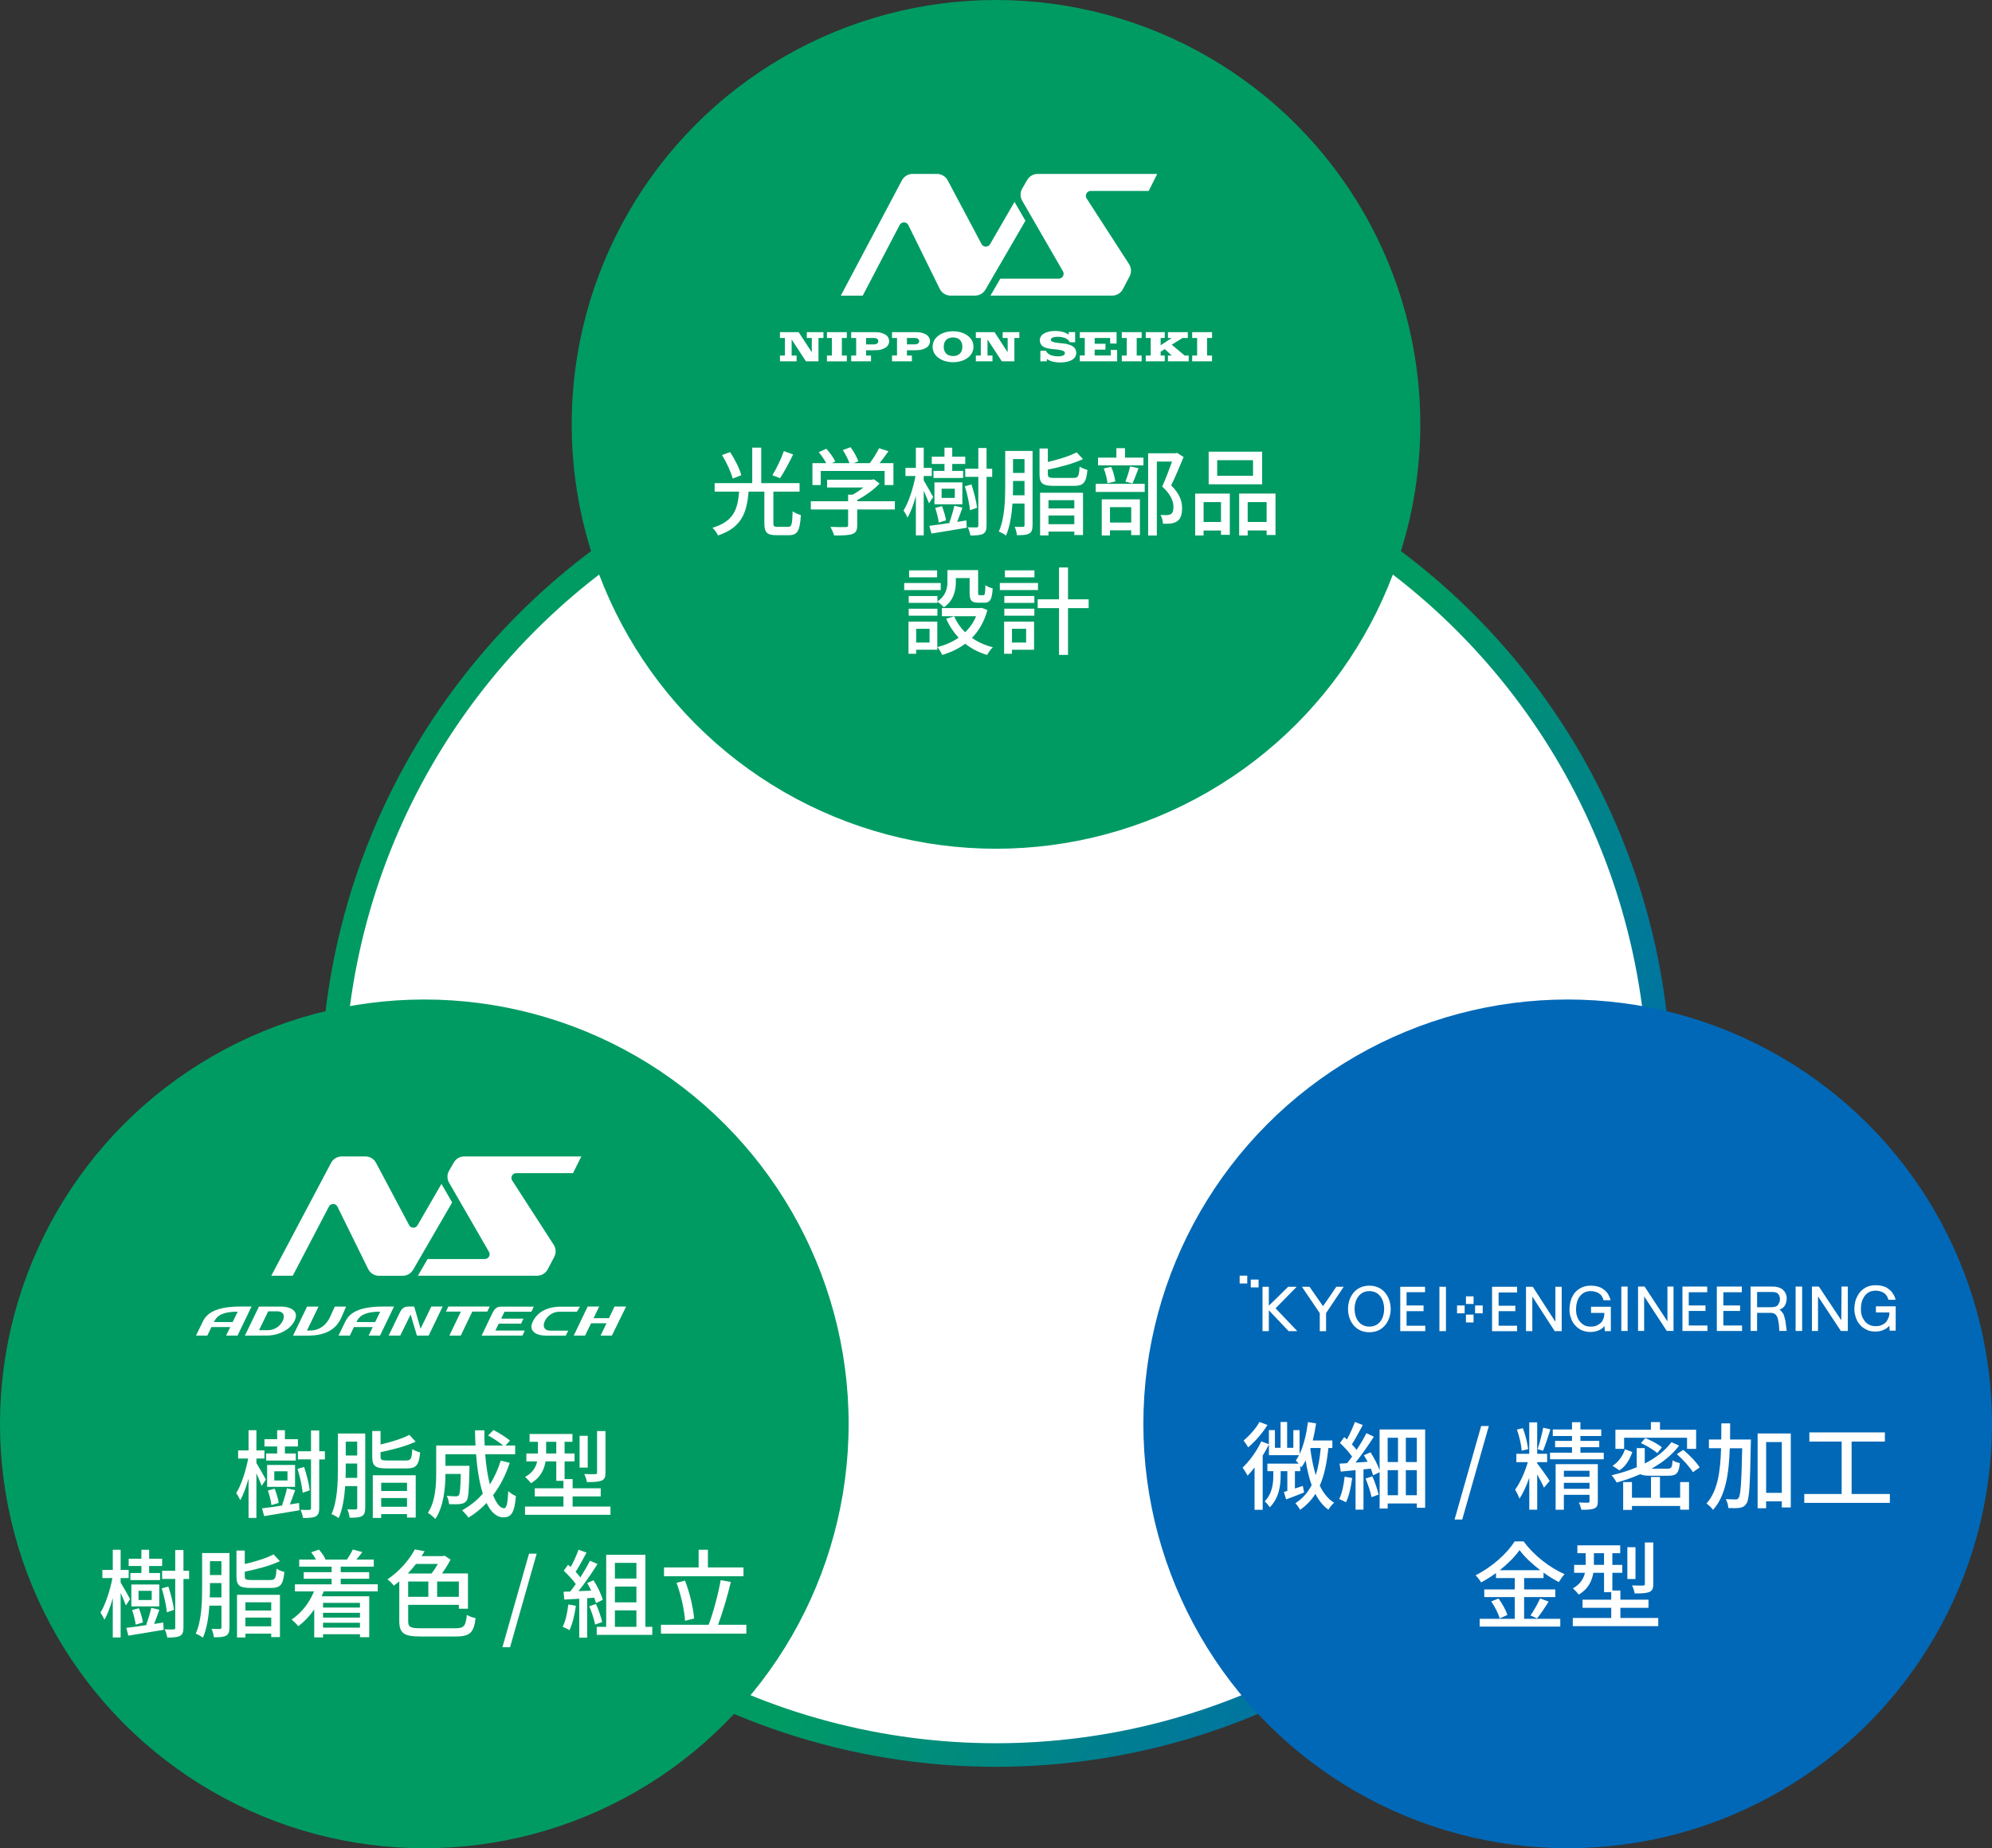 <?xml version="1.0" encoding="UTF-8"?><svg id="a" xmlns="http://www.w3.org/2000/svg" xmlns:xlink="http://www.w3.org/1999/xlink" viewBox="0 0 1000 927.72"><rect x="0" y="0" width="1000" height="927.72" fill="#333333" stroke="none"/><defs><style>.c{fill:#0068b6;}.d,.e,.f{fill:#fff;}.g{fill:#009b63;}.e{stroke:url(#b);stroke-miterlimit:10;stroke-width:11.83px;}.f{fill-rule:evenodd;}</style><linearGradient id="b" x1="206.4" y1="378.37" x2="793.6" y2="717.4" gradientUnits="userSpaceOnUse"><stop offset=".59" stop-color="#009b63"/><stop offset=".94" stop-color="#006fa9"/><stop offset="1" stop-color="#0068b6"/></linearGradient></defs><circle class="e" cx="500" cy="547.88" r="333.05"/><circle class="g" cx="213.01" cy="714.71" r="213.01"/><g><g><path class="d" d="M226.99,603.54l-19.61,33.83c-.54,.9-1.29,1.66-2.2,2.19-.9,.52-1.95,.8-2.99,.8h-11.99c-1.11,0-2.22-.32-3.16-.91-.93-.59-1.71-1.44-2.21-2.44l-15.43-31.34c-.25-.52-.71-.96-1.26-1.17-.54-.22-1.16-.22-1.72-.02-.55,.2-1.02,.62-1.29,1.13l-18.16,34.74h-10.78l30.03-56.69c.51-.95,1.28-1.77,2.2-2.32,.93-.56,2.02-.86,3.1-.86h11.96c1.07,0,2.17,.3,3.08,.86,.93,.56,1.69,1.37,2.2,2.32l16.63,31.32c.28,.5,.72,.9,1.24,1.11,.52,.21,1.14,.22,1.67,.03,.53-.19,1-.57,1.28-1.06l12.03-20.8,5.36,9.29Z"/><path class="d" d="M287.65,588.86h-28.52c-.57,0-1.14,.21-1.57,.59-.43,.37-.72,.91-.8,1.47-.07,.57,.05,1.16,.37,1.64l20.85,32.28c.57,.89,.89,1.92,.95,2.97,.05,1.06-.19,2.12-.68,3.06l-3.29,6.26c-.5,.96-1.28,1.78-2.2,2.34-.93,.57-2.01,.87-3.09,.87h-59.88l4.86-8.38h28.75c.54,0,1.11-.2,1.54-.56,.43-.36,.73-.87,.83-1.42,.09-.55,0-1.13-.3-1.61l-20.03-34.73c-.53-.9-.81-1.95-.81-3,0-1.04,.28-2.09,.81-2.99l2.41-4.19c.52-.9,1.3-1.66,2.2-2.19,.9-.52,1.93-.8,2.99-.8h58.8l-4.19,8.39Z"/></g><g><path class="d" d="M126.26,655.82l-7.02,14.57-5.73,.02,2.07-4.3h-9.43l-2.07,4.28-5.7,.02,3.47-7.13c2.2-4.56,7.37-7.46,18.86-7.46h5.54Zm-6.94,2.58c-9,0-10.83,2.94-11.92,5.19h9.4l2.52-5.19Z"/><path class="d" d="M197.8,655.82l-7.03,14.57-5.72,.02,2.07-4.3h-9.44l-2.06,4.28-5.7,.02,3.47-7.13c2.2-4.56,7.37-7.46,18.88-7.46h5.54Zm-6.94,2.58c-9,0-10.83,2.94-11.93,5.19h9.41l2.52-5.19Z"/><path class="d" d="M122.94,670.41l7.05-14.57h11.11c3.95,0,7.88,1.56,7.43,5.06-.07,.63-.3,1.3-.64,2.02-2.16,4.44-7.85,7.46-13.98,7.46l-10.96,.03Zm7.09-2.72h4.37c3.36,0,6.17-1.92,7.5-4.64,.31-.6,.48-1.16,.55-1.69,.24-1.85-.89-3.14-3.22-3.14h-4.59l-4.61,9.47Z"/><path class="d" d="M245.84,655.82l-1.22,2.53h-7.52l-5.8,12.04h-5.71l5.77-12.04h-7.5l1.22-2.53h20.76Z"/><path class="d" d="M266.75,658.41l1.22-2.55c-.83,0-15.57,0-16.18,0-2.45-.03-3.5,1.01-4.65,3.36l-5.38,11.2,20.52-.02,1.15-2.53h-14.75l1.69-3.48h11.2l1.22-2.5h-11.21l1.69-3.47h13.48Z"/><path class="d" d="M291.18,655.87l-1.59,2.56h-8.93c-2.71,0-5.7,1.68-7.12,4.65-.31,.59-.46,1.16-.53,1.69-.26,1.93,.95,3.11,3.23,3.14h9.04l-1.29,2.52h-9.75c-4.68,0-7.83-1.89-7.43-5.06,.09-.62,.3-1.29,.65-2.01,2.28-4.73,7.21-7.47,13.96-7.47h9.76Z"/><path class="d" d="M168.06,655.85l-2.26,4.98c-2.39,5.25-6.47,7.05-10.28,7.05h-1.44l5.81-12.03h-5.74l-7.04,14.57h7.32c9.09,0,14.39-3.18,17.02-9.28l2.29-5.29h-5.68Z"/><polygon class="d" points="305.71 661.65 297.98 661.65 300.81 655.82 295.02 655.82 288.02 670.41 293.7 670.41 296.73 664.21 304.47 664.21 301.49 670.41 307.17 670.41 314.3 655.82 308.49 655.82 305.71 661.65"/><path class="d" d="M200.92,670.41l5.21-10.59,3.17,10.59h5.88l7.03-14.59h-5.68l-5.4,11.11-3.2-11.11c-.85,0-2.13,0-2.73,0-2.46-.03-3.53,1.01-4.67,3.36l-5.42,11.23h5.81Z"/></g></g><circle class="c" cx="786.99" cy="714.71" r="213.01"/><g><path class="f" d="M735.92,659.87h3.82v3.93h-3.82v-3.93Zm0-9.18h3.82v3.82h-3.82v-3.82Zm4.59,4.59h3.82v3.93h-3.82v-3.93Zm-9.07,0h3.82v3.93h-3.82v-3.93Zm-103.55-13h3.93v3.93h-3.93v-3.93Zm-5.57-1.97h3.82v3.93h-3.82v-3.93Z"/><path class="d" d="M650.94,645.89h-4.26s-9.18,9.07-9.72,9.5v-9.5h-3.17v22.28h3.17v-10.49c.55,.55,9.94,10.49,9.94,10.49h4.37s-10.71-11.25-10.92-11.47c.22-.22,10.6-10.81,10.6-10.81Zm13.22,9.72c-.22-.33-6.77-9.72-6.77-9.72h-3.82l8.96,13.22v9.07h3.17v-9.07c.11-.11,8.85-13.22,8.85-13.22h-3.71s-6.34,9.39-6.66,9.72Zm23.27-10.27c-7.32,0-10.71,6.01-10.71,11.69s3.39,11.69,10.71,11.69,10.71-6.12,10.71-11.69-3.39-11.69-10.71-11.69Zm0,20.54c-5.13,0-7.43-4.48-7.43-8.85s2.29-8.96,7.43-8.96,7.43,4.48,7.43,8.96-2.29,8.85-7.43,8.85Zm18.68-7.76h8.52v-2.84h-8.52v-6.66h9.28v-2.73h-12.45v22.28h12.56v-2.73h-9.39v-7.32Zm16.49,10.05h3.28v-22.28h-3.28v22.28Z"/><path class="d" d="M941.72,655.72v3.06h6.77v.22c0,.87-.11,1.64-.44,2.4-.33,.87-.76,1.64-1.31,2.29-.55,.55-1.31,1.09-2.18,1.42-.87,.44-1.86,.55-2.95,.55-1.2,0-2.29-.22-3.17-.66-.98-.44-1.75-1.09-2.4-1.97-.55-.76-1.09-1.64-1.42-2.73-.33-.98-.44-2.08-.44-3.28,0-1.09,.11-2.29,.44-3.39,.22-1.09,.76-2.08,1.31-2.95,.55-.76,1.31-1.53,2.29-2.08,.87-.44,2.08-.76,3.39-.76,.76,0,1.53,.11,2.29,.33,.66,.22,1.31,.44,1.86,.87,.55,.33,.98,.76,1.42,1.42,.33,.55,.55,.98,.66,1.53l.22,.44h3.5v-.22c-.33-1.31-.76-2.08-1.42-3.06-.44-.76-1.2-1.53-2.29-2.29-.76-.66-1.75-1.09-2.84-1.31-1.09-.33-2.18-.44-3.39-.44-1.75,0-3.39,.33-4.7,.98-1.31,.66-2.4,1.53-3.28,2.62-.87,1.09-1.53,2.4-2.08,3.82-.44,1.53-.66,3.06-.66,4.7,0,1.42,.33,2.84,.76,4.15,.44,1.42,1.2,2.62,2.08,3.6,.87,1.09,2.08,1.86,3.39,2.51,1.31,.66,2.73,.87,4.48,.87,1.31,0,2.62-.22,3.82-.76,1.2-.44,2.18-1.2,3.06-2.18,0,.55,.11,2.51,.11,2.51h3.06v-12.23h-9.94Z"/><path class="d" d="M752.31,658.13h8.41v-2.73h-8.41v-6.66h9.28v-2.84h-12.56v22.28h12.56v-2.73h-9.28v-7.32Zm28.51,5.35c-.44-.66-11.36-17.59-11.36-17.59h-3.39v22.28h3.17v-17.37c.44,.76,11.25,17.37,11.25,17.37h3.5v-22.28h-3.17v17.59Zm17.91-4.48h6.66v.22c0,.87-.11,1.64-.33,2.4-.33,.87-.76,1.64-1.31,2.29-.66,.55-1.42,1.09-2.18,1.42-.87,.44-1.86,.55-3.06,.55s-2.29-.22-3.17-.66c-.87-.55-1.64-1.09-2.29-1.97-.66-.76-1.09-1.64-1.42-2.73-.33-.98-.44-2.08-.44-3.28,0-1.09,.11-2.29,.44-3.39,.22-1.09,.66-2.08,1.31-2.95,.55-.76,1.31-1.53,2.29-2.08,.87-.44,1.97-.76,3.28-.76,.87,0,1.64,.11,2.29,.33,.76,.22,1.42,.44,1.97,.87,.44,.33,.98,.76,1.42,1.42,.33,.55,.44,.98,.66,1.53l.11,.44h3.6l-.11-.22c-.33-1.31-.76-2.08-1.31-3.06-.55-.76-1.31-1.64-2.29-2.29-.87-.66-1.86-1.09-2.84-1.31-1.09-.33-2.29-.44-3.5-.44-1.75,0-3.28,.33-4.59,.98-1.31,.66-2.51,1.53-3.39,2.62-.87,1.09-1.53,2.4-1.97,3.82-.44,1.53-.66,3.06-.66,4.7,0,1.42,.22,2.84,.76,4.15,.44,1.42,1.09,2.62,2.08,3.6,.87,1.09,1.97,1.86,3.28,2.51,1.31,.55,2.84,.87,4.48,.87,1.31,0,2.62-.22,3.93-.76,1.2-.44,2.18-1.2,3.06-2.18,0,.55,.11,2.51,.11,2.51h3.06v-12.23h-9.94v3.06Zm15.18,9.07h3.17v-22.28h-3.17v22.28Zm23.16-4.81c-.44-.66-11.47-17.48-11.47-17.48h-3.28v22.28h3.06v-17.37c.44,.66,11.36,17.37,11.36,17.37h3.39v-22.28h-3.06v17.48Zm10.7-5.24h8.41v-2.73h-8.41v-6.66h9.28v-2.84h-12.45v22.28h12.56v-2.73h-9.39v-7.32Zm17.37,0h8.41v-2.73h-8.41v-6.66h9.28v-2.84h-12.56v22.28h12.67v-2.73h-9.39v-7.32Zm30.48,2.4c-.11-.55-.55-1.2-.76-1.53l-.98-1.09s-.33-.33-.55-.44c1.2-.44,2.08-1.09,2.73-2.08,.55-1.09,.87-2.29,.87-3.6,0-1.75-.66-3.17-1.97-4.37-1.2-.98-2.95-1.53-5.02-1.53h-11.14v22.28h3.28v-9.07h6.99c.66,0,1.09,.11,1.53,.33,.44,.22,.76,.44,.98,.76l.11,.11,.66,1.2,.33,1.42s.33,1.64,.33,1.97c0,.22,0,.44,.11,.98l.11,2.29h3.71l-.66-5.13-.66-2.51Zm-2.51-6.44c-.22,.55-.66,1.2-.98,1.53-.44,.22-.98,.44-1.64,.55l-1.86,.11h-6.55v-7.65h7.76c1.31,0,2.29,.33,2.84,.98,.55,.66,.87,1.53,.87,2.62,0,.76-.11,1.42-.44,1.86Zm8.3,14.09h3.28v-22.28h-3.28v22.28Zm23.05-22.28s-.11,16.17-.11,16.93c-.44-.66-11.25-16.93-11.25-16.93h-3.5v22.28h3.06v-17.37c.44,.66,11.47,17.37,11.47,17.37h3.5v-22.28h-3.17Z"/></g><circle class="g" cx="500" cy="213.01" r="213.01"/><g><path class="d" d="M598.48,181.37v-2.93h2.49v-8.79h-2.49v-2.93h9.97v2.93h-2.49v8.79h2.49v2.93h-9.97Zm-72.98-1.17c.87,.59,1.84,1.03,2.86,1.28,2.41,.6,4.96,.63,7.38,.09,.94-.21,1.84-.57,2.67-1.08,.81-.49,1.44-1.3,1.72-2.22,.28-.91,.22-1.93-.18-2.8-.4-.87-1.12-1.59-1.99-1.98-1.26-.56-2.62-.93-3.99-1.07l-3.36-.36c-.83-.09-1.64-.29-2.41-.61-.24-.1-.44-.29-.55-.53-.11-.24-.12-.52-.03-.76,.09-.24,.27-.45,.51-.57,.39-.2,.8-.33,1.23-.41,1.8-.3,3.68-.12,5.38,.53,1.01,.38,1.86,1.15,2.35,2.11h2.64v-5.13h-3.22v1.32c-.86-.63-1.84-1.1-2.87-1.38-2.39-.65-4.94-.69-7.35-.1-.86,.21-1.69,.55-2.45,1.01-.81,.49-1.43,1.29-1.7,2.21-.26,.91-.17,1.92,.25,2.77,.43,.84,1.18,1.52,2.07,1.86,1.05,.39,2.15,.65,3.26,.77l3.65,.38c.86,.09,1.71,.31,2.51,.65,.27,.11,.49,.33,.61,.6,.12,.27,.13,.58,.04,.86-.1,.28-.3,.52-.56,.65-.45,.24-.95,.41-1.46,.48-1.71,.24-3.49,.04-5.1-.57-1-.39-1.86-1.15-2.35-2.11h-2.79v5.28h3.22v-1.17Zm-13.78-10.55v-2.93h-8.36v2.93h2.49v7.18l-6.59-10.11h-9.38v2.93h2.49v8.79h-2.49v2.93h8.35v-2.93h-2.49v-8.06l7.18,10.99h6.31v-11.73h2.49Zm-86.61,11.73v-2.93h-2.49v-8.79h2.49v-2.93h-9.97v2.93h2.49v8.79h-2.49v2.93h9.97Zm-31.07-11.73v8.79h-2.49v2.93h8.35v-2.93h-2.49v-8.06l7.18,10.99h6.3v-11.73h2.49v-2.93h-8.35v2.93h2.49v7.18l-6.59-10.11h-9.38v2.93h2.49Zm171.61,0v8.79h-2.49v2.93h9.96v-2.93h-2.49v-8.79h2.49v-2.93h-9.96v2.93h2.49Zm-23.59,8.79v2.93h18.76v-5.72h-3.22v2.78h-8.06v-2.93h5.42v-2.93h-5.42v-2.93h7.77v2.78h3.22v-5.71h-18.46v2.93h2.49v8.79h-2.49Zm35.61,0h-2.49v2.93h9.53v-2.93h-2.05v-1.91l2.05-1.32,3.52,3.23h-1.91v2.93h10.41v-2.93h-2.05l-6.45-5.42,5.42-3.37h2.64v-2.93h-9.97v2.93h1.91l-5.57,3.66v-3.66h2.05v-2.93h-9.53v2.93h2.49v8.79Zm-147.87-8.79v8.79h-2.49v2.93h9.96v-2.93h-2.49v-2.64h3.96c.61,0,1.22-.02,1.82-.06,1.38-.09,2.74-.5,3.93-1.21,.76-.45,1.35-1.16,1.65-1.99,.3-.83,.3-1.76,0-2.58-.3-.83-.89-1.55-1.65-1.99-1.19-.7-2.55-1.12-3.93-1.2-.61-.04-1.21-.06-1.82-.06h-11.43v2.93h2.49Zm8.88,3.23h-3.9v-3.23h3.9c.45,0,.9,.09,1.32,.24,.27,.1,.52,.29,.68,.54,.17,.24,.26,.54,.26,.83s-.09,.59-.26,.83c-.17,.24-.41,.43-.68,.54-.42,.16-.87,.24-1.32,.24m9.14,5.57v2.93h9.96v-2.93h-2.49v-2.64h3.96c.61,0,1.22-.02,1.82-.06,1.38-.09,2.74-.5,3.93-1.21,.75-.45,1.35-1.16,1.65-1.99,.3-.83,.3-1.76,0-2.58-.3-.83-.89-1.55-1.65-1.99-1.19-.7-2.55-1.12-3.93-1.2-.61-.04-1.21-.06-1.82-.06h-11.43v2.93h2.49v8.79h-2.49Zm7.47-5.57v-3.23h3.9c.45,0,.9,.09,1.32,.24,.27,.1,.52,.29,.68,.54,.17,.24,.26,.54,.26,.83s-.09,.59-.26,.83c-.16,.24-.41,.43-.68,.54-.42,.16-.87,.24-1.32,.24h-3.9Zm19.08,8.36c2.64,.77,5.5,.77,8.14,0,1.41-.41,2.73-1.12,3.85-2.08,.98-.84,1.7-1.97,2.07-3.2,.37-1.24,.37-2.58,0-3.81-.36-1.24-1.09-2.36-2.07-3.2-1.11-.96-2.43-1.67-3.85-2.09-2.64-.76-5.5-.76-8.14,0-1.41,.41-2.73,1.12-3.85,2.09-.97,.84-1.7,1.96-2.07,3.2-.36,1.23-.36,2.57,0,3.81,.36,1.23,1.09,2.36,2.07,3.2,1.11,.96,2.44,1.67,3.85,2.08m-.16-4.91c-.61-1.44-.61-3.12,0-4.55,.37-.87,1.08-1.59,1.95-1.95,1.44-.6,3.11-.6,4.55,0,.87,.37,1.59,1.08,1.95,1.95,.61,1.44,.61,3.12,0,4.55-.37,.87-1.08,1.59-1.95,1.95-1.43,.6-3.11,.6-4.55,0-.87-.37-1.59-1.08-1.95-1.95"/><path class="d" d="M514.76,110.81l-20.03,34.52c-.53,.92-1.31,1.7-2.23,2.23-.92,.53-1.99,.82-3.05,.82h-12.23c-1.13,0-2.27-.33-3.23-.92-.96-.6-1.75-1.47-2.25-2.49l-15.74-31.98c-.26-.54-.73-.97-1.29-1.19-.56-.22-1.19-.23-1.75-.02-.56,.21-1.04,.63-1.32,1.16l-18.54,35.45h-11l30.66-57.85c.52-.98,1.3-1.81,2.25-2.37,.94-.57,2.05-.87,3.15-.87h12.2c1.1,0,2.2,.31,3.15,.87,.94,.57,1.73,1.4,2.25,2.37l16.98,31.96c.27,.51,.73,.92,1.27,1.13,.54,.21,1.15,.22,1.7,.03,.55-.19,1.02-.58,1.31-1.08l12.28-21.24,5.48,9.48Zm-17.56,37.57h61.11c1.11,0,2.21-.31,3.16-.88,.95-.57,1.74-1.41,2.25-2.39l3.35-6.4c.5-.95,.74-2.04,.69-3.11-.05-1.07-.39-2.13-.97-3.04l-21.29-32.94c-.32-.49-.45-1.1-.37-1.67,.08-.58,.38-1.12,.82-1.5,.44-.38,1.02-.6,1.6-.6h29.11l4.28-8.55h-60.01c-1.06,0-2.13,.28-3.05,.82-.92,.54-1.7,1.31-2.24,2.24l-2.48,4.28c-.53,.92-.82,1.99-.82,3.06,0,1.07,.29,2.13,.82,3.06l20.46,35.43c.28,.49,.39,1.09,.29,1.65-.1,.56-.4,1.08-.83,1.45-.44,.36-1,.57-1.57,.57h-29.34l-4.96,8.55Z"/></g><g><path class="d" d="M395.66,264.45c1.78,0,2.02-1.1,2.26-7.82,.96,.77,2.88,1.58,4.13,1.92-.53,7.97-1.68,10.08-6,10.08h-6.38c-4.7,0-5.95-1.39-5.95-6.1v-15.75h-7.92c-.91,10.22-3.17,17.95-15.36,21.99-.48-1.15-1.78-2.98-2.78-3.84,11.04-3.36,12.62-9.65,13.39-18.15h-12.29v-4.27h18.87v-17.81h4.51v17.81h19.25v4.27h-13.15v15.75c0,1.58,.29,1.92,2.02,1.92h5.43Zm-27.84-24.24c-.77-3.07-3.07-8.06-5.33-11.81l4.03-1.49c2.35,3.6,4.8,8.4,5.62,11.62l-4.32,1.68Zm30.34-12.1c-2.02,4.18-4.56,8.93-6.58,11.91l-3.84-1.49c2.02-3.22,4.46-8.26,5.76-12.1l4.66,1.68Z"/><path class="d" d="M449.23,255.72h-18.91v8.02c0,2.45-.62,3.7-2.59,4.37-1.97,.62-4.8,.67-8.98,.67-.34-1.25-1.2-3.07-1.87-4.32,3.36,.14,6.72,.14,7.68,.1,.96-.05,1.2-.24,1.2-.96v-7.87h-18.72v-4.13h18.72v-3.31h2.26c1.87-1.01,3.79-2.3,5.42-3.6h-18.24v-3.89h22.51l.96-.24,2.88,2.16c-2.88,3.07-7.1,6.14-11.23,8.26v.62h18.91v4.13Zm-37.2-12.24h-4.18v-10.99h6.91c-.87-1.73-2.35-3.89-3.75-5.52l3.84-1.73c1.73,1.92,3.65,4.61,4.46,6.43l-1.73,.82h8.88c-.67-1.92-2.06-4.56-3.36-6.58l3.89-1.44c1.63,2.16,3.26,5.18,3.89,7.1l-2.35,.91h8.11c1.68-2.21,3.55-5.23,4.66-7.49l4.71,1.49c-1.39,2.06-2.98,4.18-4.46,6h6.96v10.99h-4.42v-7.06h-32.07v7.06Z"/><path class="d" d="M466.36,252.65c-.53-1.49-1.63-4.03-2.64-6.29v22.37h-3.94v-19.73c-1.2,4.27-2.64,8.26-4.22,10.85-.38-1.1-1.34-2.74-1.97-3.6,2.5-3.94,4.85-11.19,6-17.33h-5.04v-4.08h5.23v-10.13h3.94v10.13h4.03v4.08h-4.03v2.26c1.15,1.82,4.08,7.01,4.75,8.31l-2.11,3.17Zm18.77,8.59l.19,3.65c-6.24,1.06-12.87,2.11-17.71,2.93l-1.06-3.89c2.83-.34,6.58-.86,10.56-1.49l-.53-.14c.86-2.3,1.97-5.95,2.5-8.45l4.08,.96c-.91,2.4-1.78,5.09-2.64,7.15l4.61-.72Zm-10.99-28.37h-6.38v-3.65h6.38v-4.51h3.89v4.51h6.53v3.65h-6.53v3.5h5.47v3.55h-14.88v-3.55h5.52v-3.5Zm8.98,20.26h-14.02v-10.99h14.02v10.99Zm-11.86,9.17c-.19-1.87-.96-4.99-1.78-7.34l3.41-.91c.91,2.35,1.82,5.38,2.02,7.15l-3.65,1.1Zm8.06-16.99h-6.62v4.61h6.62v-4.61Zm7.63,10.8c-.29-3.07-1.34-8.16-2.59-12l3.31-.96c1.29,3.84,2.5,8.74,2.83,11.71l-3.55,1.25Zm11.14-16.75h-2.83v24.43c0,2.26-.48,3.46-1.78,4.18-1.35,.67-3.36,.82-6.34,.82-.14-1.06-.72-2.98-1.29-4.13,1.97,.1,3.84,.1,4.46,.05,.62-.05,.82-.24,.82-.86v-24.48h-6.58v-4.08h6.58v-10.42h4.13v10.42h2.83v4.08Z"/><path class="d" d="M518.34,263.69c0,2.06-.38,3.41-1.68,4.13-1.3,.72-3.12,.82-6.14,.82-.1-1.1-.62-3.07-1.15-4.22,1.82,.1,3.55,.05,4.13,.05s.82-.19,.82-.82v-10.9h-6.05c-.38,5.67-1.29,11.62-3.26,16.08-.82-.67-2.54-1.63-3.6-2.02,3.02-6.67,3.22-16.27,3.22-23.28v-17.19h13.73v37.35Zm-4.03-15.07v-7.2h-5.76v2.11c0,1.54,0,3.31-.1,5.09h5.86Zm-5.76-18.19v6.96h5.76v-6.96h-5.76Zm30.29,9.46c2.45,0,2.83-.77,3.12-5.71,.96,.72,2.79,1.39,3.94,1.68-.62,6.38-1.92,8.02-6.72,8.02h-10.08c-5.76,0-7.25-1.25-7.25-5.86v-12.91h4.18v6.77c5.38-1.25,10.95-2.98,14.45-4.85l3.17,3.41c-4.75,2.26-11.52,4.03-17.62,5.28v2.26c0,1.63,.53,1.92,3.41,1.92h9.41Zm-16.71,7.44h21.55v21.22h-4.37v-1.73h-12.96v1.92h-4.22v-21.41Zm4.22,3.75v4.13h12.96v-4.13h-12.96Zm12.96,12.05v-4.37h-12.96v4.37h12.96Z"/><path class="d" d="M550.07,242.85h24.58v4.08h-24.58v-4.08Zm23.95-9.26h-22.8v-3.89h9.22v-4.75h4.32v4.75h9.26v3.89Zm-20.93,17.04h19.15v17.95h-4.37v-2.4h-10.66v2.59h-4.13v-18.15Zm2.88-8.06c-.19-2.02-.96-5.14-1.87-7.44l3.7-.82c1.06,2.26,1.82,5.38,2.11,7.34l-3.94,.91Zm1.25,12v7.73h10.66v-7.73h-10.66Zm7.73-12.82c.86-2.06,1.87-5.42,2.4-7.68l4.22,.96c-1.06,2.69-2.11,5.67-3.07,7.63l-3.55-.91Zm29.23-12.38c-1.87,4.56-4.18,10.08-6.24,14.26,4.42,4.37,5.47,8.11,5.47,11.38s-.72,5.47-2.45,6.62c-.91,.62-1.97,.96-3.21,1.15-1.11,.14-2.59,.1-3.94,.1-.05-1.3-.48-3.17-1.2-4.42,1.25,.1,2.4,.14,3.26,.1,.77-.05,1.39-.19,1.92-.53,.96-.58,1.3-1.82,1.3-3.55,0-2.78-1.25-6.29-5.66-10.27,1.73-3.74,3.6-8.78,4.94-12.53h-7.63v37.11h-4.37v-41.28h13.78l.72-.19,3.31,2.06Z"/><path class="d" d="M599.99,247.75h17.38v20.69h-4.42v-2.16h-8.74v2.5h-4.22v-21.03Zm4.22,4.27v9.98h8.74v-9.98h-8.74Zm29.38-8.93h-26.83v-16.37h26.83v16.37Zm-4.56-12.1h-18v7.83h18v-7.83Zm11.28,16.75v20.79h-4.46v-2.26h-9.51v2.5h-4.27v-21.03h18.24Zm-4.46,14.26v-9.98h-9.51v9.98h9.51Z"/><path class="d" d="M472.26,296.18h-18.34v-3.55h18.34v3.55Zm-1.73,29.96h-10.61v2.02h-3.84v-16.13h14.45v14.11Zm.05-24.24c4.37-2.93,5.04-6.72,5.04-10.03v-5.71h15.41v11.28c0,1.1,.1,1.3,.77,1.3h1.87c.72,0,.91-.62,1.01-5.04,.86,.72,2.54,1.39,3.65,1.63-.29,5.71-1.39,7.2-4.18,7.2h-3.07c-3.31,0-4.32-1.1-4.32-5.04v-7.34h-6.91v1.78c0,4.32-1.01,9.55-6.05,12.91-.62-.77-2.26-2.26-3.21-2.83v.62h-14.4v-3.46h14.4v2.74Zm-14.4,3.65h14.4v3.5h-14.4v-3.5Zm14.26-15.75h-14.06v-3.5h14.06v3.5Zm-10.51,25.83v6.91h6.72v-6.91h-6.72Zm35.76-9.46c-1.58,5.86-4.27,10.46-7.78,14.02,3.03,2.11,6.53,3.7,10.51,4.71-.96,.86-2.26,2.69-2.88,3.84-4.18-1.25-7.87-3.12-10.99-5.62-3.41,2.54-7.3,4.37-11.57,5.62-.43-1.1-1.54-2.98-2.4-3.94,3.89-.96,7.49-2.54,10.66-4.7-2.54-2.74-4.66-5.9-6.24-9.5l3.98-1.25c1.3,2.98,3.17,5.71,5.52,8.02,2.35-2.26,4.22-4.94,5.52-8.06h-17.19v-4.08h19.15l.81-.14,2.88,1.1Z"/><path class="d" d="M521.08,296.18h-19.15v-3.55h19.15v3.55Zm-1.97,29.96h-11.09v2.02h-3.94v-16.13h15.03v14.11Zm-14.93-26.98h15.07v3.46h-15.07v-3.46Zm0,6.38h15.07v3.5h-15.07v-3.5Zm15.12-15.75h-14.83v-3.5h14.83v3.5Zm-11.28,25.83v6.91h7.1v-6.91h-7.1Zm38.5-10.37h-10.37v23.47h-4.51v-23.47h-10.71v-4.42h10.71v-15.99h4.51v15.99h10.37v4.42Z"/></g><g><path class="d" d="M131.36,745.84c-.53-1.49-1.63-4.03-2.64-6.29v22.37h-3.94v-19.73c-1.2,4.27-2.64,8.26-4.22,10.85-.38-1.1-1.34-2.74-1.97-3.6,2.5-3.94,4.85-11.19,6-17.33h-5.04v-4.08h5.23v-10.13h3.94v10.13h4.03v4.08h-4.03v2.26c1.15,1.82,4.08,7.01,4.75,8.3l-2.11,3.17Zm18.77,8.59l.19,3.65c-6.24,1.05-12.87,2.11-17.71,2.93l-1.06-3.89c2.83-.34,6.58-.86,10.56-1.49l-.53-.14c.86-2.3,1.97-5.95,2.5-8.45l4.08,.96c-.91,2.4-1.78,5.09-2.64,7.15l4.61-.72Zm-10.99-28.37h-6.38v-3.65h6.38v-4.51h3.89v4.51h6.53v3.65h-6.53v3.5h5.47v3.55h-14.88v-3.55h5.52v-3.5Zm8.98,20.26h-14.02v-10.99h14.02v10.99Zm-11.86,9.17c-.19-1.87-.96-4.99-1.78-7.34l3.41-.91c.91,2.35,1.82,5.38,2.02,7.15l-3.65,1.1Zm8.06-16.99h-6.62v4.61h6.62v-4.61Zm7.63,10.8c-.29-3.07-1.34-8.16-2.59-12l3.31-.96c1.29,3.84,2.5,8.74,2.83,11.71l-3.55,1.25Zm11.14-16.75h-2.83v24.43c0,2.26-.48,3.46-1.78,4.18-1.34,.67-3.36,.81-6.34,.81-.14-1.05-.72-2.97-1.29-4.13,1.97,.1,3.84,.1,4.46,.05,.62-.05,.82-.24,.82-.87v-24.48h-6.58v-4.08h6.58v-10.42h4.13v10.42h2.83v4.08Z"/><path class="d" d="M183.35,756.88c0,2.06-.38,3.41-1.68,4.13-1.3,.72-3.12,.82-6.14,.82-.1-1.1-.62-3.07-1.15-4.22,1.82,.1,3.55,.05,4.13,.05s.82-.19,.82-.81v-10.9h-6.05c-.38,5.66-1.29,11.62-3.26,16.08-.82-.67-2.54-1.63-3.6-2.02,3.02-6.67,3.21-16.27,3.21-23.28v-17.18h13.73v37.35Zm-4.03-15.07v-7.2h-5.76v2.11c0,1.54,0,3.31-.1,5.09h5.86Zm-5.76-18.19v6.96h5.76v-6.96h-5.76Zm30.29,9.46c2.45,0,2.83-.77,3.12-5.71,.96,.72,2.79,1.39,3.94,1.68-.62,6.38-1.92,8.02-6.72,8.02h-10.08c-5.76,0-7.25-1.25-7.25-5.86v-12.91h4.18v6.77c5.38-1.25,10.95-2.98,14.45-4.85l3.17,3.41c-4.75,2.26-11.52,4.03-17.62,5.28v2.26c0,1.63,.53,1.92,3.41,1.92h9.41Zm-16.71,7.44h21.55v21.22h-4.37v-1.73h-12.96v1.92h-4.22v-21.41Zm4.22,3.75v4.13h12.96v-4.13h-12.96Zm12.96,12.05v-4.37h-12.96v4.37h12.96Z"/><path class="d" d="M255.88,734.27c-2.02,6.19-4.85,11.62-8.35,16.22,1.63,4.08,3.5,6.58,5.52,6.58,1.25,0,1.82-2.45,2.11-8.64,1.05,1.05,2.64,2.06,3.84,2.5-.72,8.45-2.35,10.7-6.29,10.7-3.5,0-6.29-2.69-8.45-7.2-2.74,2.88-5.76,5.33-9.07,7.34-.67-.96-2.26-2.83-3.26-3.65,3.98-2.21,7.54-4.99,10.46-8.4-1.73-5.42-2.83-12.29-3.41-19.78h-15.36v5.81h12.05v1.73c-.24,10.42-.48,14.54-1.49,15.89-.86,1.01-1.78,1.39-3.07,1.54-1.2,.19-3.36,.19-5.66,.1-.1-1.3-.53-3.03-1.2-4.18,1.97,.19,3.84,.24,4.61,.24,.67,0,1.15-.14,1.49-.58,.53-.67,.82-3.41,.96-10.66h-7.68c-.05,6.82-.87,16.42-5.09,22.61-.77-.91-2.73-2.5-3.74-3.07,3.84-5.76,4.18-14.02,4.18-20.21v-13.59h19.73c-.14-2.5-.24-5.09-.24-7.63h4.71c-.05,2.59,0,5.14,.14,7.63h9.26c-1.87-1.58-4.99-3.65-7.54-5.04l2.69-2.74c2.83,1.49,6.43,3.7,8.3,5.33l-2.3,2.45h4.9v4.37h-15.07c.48,5.71,1.25,10.9,2.35,15.17,2.3-3.55,4.08-7.54,5.47-11.95l4.51,1.1Z"/><path class="d" d="M306.47,756.21v4.13h-42.91v-4.13h19.3v-5.09h-14.4v-4.08h14.4v-3.74h-3.6v-9.75h-5.38c-.67,4.03-2.54,8.16-7.35,10.95-.57-.82-2.11-2.5-2.93-3.12,3.89-2.21,5.43-4.99,6.05-7.82h-5.42v-3.98h5.81v-5.86h-4.18v-3.94h21.51v3.94h-3.94v5.86h4.99v3.98h-4.99v8.88h4.03v4.61h14.11v4.08h-14.11v5.09h19.01Zm-27.22-26.64v-5.86h-5.09v5.86h5.09Zm15.79,7.11h-4.08v-15.98h4.08v15.98Zm8.93,2.5c0,2.26-.43,3.36-2.02,4.03-1.54,.62-3.89,.72-7.3,.72-.19-1.15-.77-2.93-1.34-4.04,2.45,.1,4.8,.1,5.47,.05,.77,0,.96-.19,.96-.82v-20.79h4.22v20.83Z"/><path class="d" d="M63.2,805.84c-.53-1.49-1.63-4.03-2.64-6.29v22.37h-3.94v-19.73c-1.2,4.27-2.64,8.26-4.22,10.85-.38-1.1-1.34-2.74-1.97-3.6,2.5-3.94,4.85-11.19,6-17.33h-5.04v-4.08h5.23v-10.13h3.94v10.13h4.03v4.08h-4.03v2.26c1.15,1.82,4.08,7.01,4.75,8.3l-2.11,3.17Zm18.77,8.59l.19,3.65c-6.24,1.05-12.87,2.11-17.71,2.93l-1.06-3.89c2.83-.34,6.58-.86,10.56-1.49l-.53-.14c.86-2.3,1.97-5.95,2.5-8.45l4.08,.96c-.91,2.4-1.78,5.09-2.64,7.15l4.61-.72Zm-10.99-28.37h-6.38v-3.65h6.38v-4.51h3.89v4.51h6.53v3.65h-6.53v3.5h5.47v3.55h-14.88v-3.55h5.52v-3.5Zm8.98,20.26h-14.02v-10.99h14.02v10.99Zm-11.86,9.17c-.19-1.87-.96-4.99-1.78-7.34l3.41-.91c.91,2.35,1.82,5.38,2.02,7.15l-3.65,1.1Zm8.06-16.99h-6.62v4.61h6.62v-4.61Zm7.63,10.8c-.29-3.07-1.34-8.16-2.59-12l3.31-.96c1.29,3.84,2.5,8.74,2.83,11.71l-3.55,1.25Zm11.14-16.75h-2.83v24.43c0,2.26-.48,3.46-1.78,4.18-1.34,.67-3.36,.81-6.34,.81-.14-1.05-.72-2.97-1.29-4.13,1.97,.1,3.84,.1,4.46,.05,.62-.05,.82-.24,.82-.87v-24.48h-6.58v-4.08h6.58v-10.42h4.13v10.42h2.83v4.08Z"/><path class="d" d="M115.19,816.88c0,2.06-.38,3.41-1.68,4.13-1.3,.72-3.12,.82-6.14,.82-.1-1.1-.62-3.07-1.15-4.22,1.82,.1,3.55,.05,4.13,.05s.82-.19,.82-.81v-10.9h-6.05c-.38,5.66-1.29,11.62-3.26,16.08-.82-.67-2.54-1.63-3.6-2.02,3.02-6.67,3.21-16.27,3.21-23.28v-17.18h13.73v37.35Zm-4.03-15.07v-7.2h-5.76v2.11c0,1.54,0,3.31-.1,5.09h5.86Zm-5.76-18.19v6.96h5.76v-6.96h-5.76Zm30.29,9.46c2.45,0,2.83-.77,3.12-5.71,.96,.72,2.79,1.39,3.94,1.68-.62,6.38-1.92,8.02-6.72,8.02h-10.08c-5.76,0-7.25-1.25-7.25-5.86v-12.91h4.18v6.77c5.38-1.25,10.95-2.98,14.45-4.85l3.17,3.41c-4.75,2.26-11.52,4.03-17.62,5.28v2.26c0,1.63,.53,1.92,3.41,1.92h9.41Zm-16.71,7.44h21.55v21.22h-4.37v-1.73h-12.96v1.92h-4.22v-21.41Zm4.22,3.75v4.13h12.96v-4.13h-12.96Zm12.96,12.05v-4.37h-12.96v4.37h12.96Z"/><path class="d" d="M162.51,798.79c-.34,.82-.67,1.63-1.01,2.45h23.86v20.54h-4.66v-1.49h-18.53v1.59h-4.42v-14.07c-2.3,3.36-5.04,6.24-8.02,8.45-.67-.91-2.35-2.54-3.31-3.36,4.85-3.22,8.83-8.26,11.23-14.11h-9.6v-3.55h18.43v-2.78h-14.02v-3.31h14.02v-2.78h-16.27v-3.55h8.4c-.62-1.2-1.54-2.59-2.45-3.65l3.94-1.34c1.34,1.44,2.74,3.46,3.26,4.85l-.38,.14h11.52l-.29-.1c.96-1.39,2.26-3.5,2.88-4.95l4.8,1.3c-1.01,1.34-2.06,2.69-2.98,3.74h8.74v3.55h-16.61v2.78h14.3v3.31h-14.3v2.78h18.58v3.55h-27.12Zm-.34,5.76v2.35h18.53v-2.35h-18.53Zm18.53,4.99h-18.53v2.4h18.53v-2.4Zm0,7.44v-2.45h-18.53v2.45h18.53Z"/><path class="d" d="M228.52,817.31c4.46,0,5.23-1.1,5.86-6.72,1.1,.72,3.03,1.39,4.37,1.63-.91,7.15-2.59,9.21-10.03,9.21h-17.57c-8.21,0-10.71-1.49-10.71-7.78v-19.87c-.86,.72-1.78,1.44-2.74,2.16-.72-1.01-2.16-2.5-3.21-3.17,6.48-4.37,11.18-10.22,13.78-15.07l4.9,.96c-.48,.82-1.01,1.63-1.54,2.45h10.66l.87-.24,3.02,1.97c-1.15,2.3-2.69,4.75-4.32,6.96h13.06v17.71h-4.56v-1.97h-25.44v8.16c0,2.98,.96,3.6,6.1,3.6h17.52Zm-19.68-32.3c-1.25,1.63-2.64,3.21-4.13,4.8h11.9c1.15-1.44,2.3-3.17,3.22-4.8h-10.99Zm-3.94,16.51h10.13v-7.68h-10.13v7.68Zm25.44-7.68h-10.9v7.68h10.9v-7.68Z"/><path class="d" d="M265.57,779.87h3.84l-13.35,46.95h-3.84l13.35-46.95Z"/><path class="d" d="M289.09,806.03c-.62,4.51-1.73,9.17-3.21,12.24-.72-.53-2.5-1.34-3.41-1.68,1.44-2.88,2.35-7.11,2.83-11.23l3.79,.67Zm5.67-3.79v19.78h-3.98v-19.54c-2.74,.14-5.28,.29-7.49,.43l-.38-3.94,3.36-.1c.91-1.15,1.82-2.4,2.79-3.74-1.49-2.11-3.94-4.71-6.05-6.72l2.16-2.98c.43,.39,.86,.77,1.3,1.15,1.49-2.64,3.07-6.1,3.94-8.69l4.03,1.44c-1.73,3.26-3.75,7.05-5.47,9.65,.91,.96,1.73,1.92,2.35,2.78,1.87-2.88,3.6-5.86,4.85-8.35l3.79,1.63c-2.74,4.37-6.34,9.65-9.55,13.63l6.38-.24c-.62-1.35-1.3-2.64-2.02-3.84l3.21-1.39c1.97,3.12,3.94,7.2,4.61,9.84l-3.41,1.63c-.19-.77-.48-1.68-.87-2.69l-3.55,.24Zm4.42,2.88c1.29,2.88,2.59,6.62,3.12,9.07l-3.55,1.25c-.43-2.5-1.73-6.29-2.93-9.22l3.36-1.1Zm28.27,11.47v4.03h-27.89v-4.03h4.75v-36.15h19.68v36.15h3.46Zm-18.77-32.12v7.87h10.8v-7.87h-10.8Zm10.8,11.9h-10.8v7.92h10.8v-7.92Zm-10.8,20.21h10.8v-8.26h-10.8v8.26Z"/><path class="d" d="M374.67,815.54v4.46h-42.87v-4.46h23.95c2.3-6,4.8-15.41,6.05-22.42l5.09,.96c-1.73,7.2-4.22,15.65-6.43,21.46h14.21Zm-1.44-24.34h-39.89v-4.42h17.38v-8.88h4.66v8.88h17.86v4.42Zm-29.33,22.37c-.29-5.14-2.02-13.06-4.27-19.06l4.22-1.15c2.45,6.14,4.18,13.87,4.61,19.01l-4.56,1.2Z"/></g><g><path class="d" d="M666.86,726.82c-.77,7.44-2.02,13.68-4.32,18.87,1.78,3.74,4.13,6.72,7.2,8.59-.91,.77-2.26,2.4-2.88,3.5-2.69-1.92-4.8-4.61-6.53-7.92-1.97,3.12-4.46,5.76-7.63,7.97-.43-.77-1.68-2.54-2.4-3.31,3.6-2.3,6.24-5.33,8.16-9.07-1.34-3.7-2.3-7.87-3.02-12.43-.62,1.3-1.35,2.45-2.11,3.51-.14-.19-.34-.48-.58-.82v2.74h-2.69v8.69c1.29-.38,2.59-.81,3.98-1.29l.62,3.31c-3.12,1.2-6.24,2.45-9.02,3.46l-1.11-3.74,1.73-.53v-9.89h-3.36v2.16c0,4.37-.58,11.09-5.47,15.98-.58-.96-1.68-2.3-2.54-2.98,3.98-4.13,4.32-9.41,4.32-13.15v-2.02h-2.98v-3.79h15.7c-.53-.62-1.05-1.2-1.44-1.54,.58-.82,1.15-1.73,1.63-2.69h-15.12v-5.42c-.91,1.87-1.97,3.79-3.12,5.66v27.17h-4.08v-21.27c-1.15,1.54-2.35,2.93-3.5,4.13-.48-.96-1.78-3.07-2.5-4.03,3.46-3.26,7.1-8.26,9.36-13.15l3.84,1.39v-7.06h3.02v8.88h2.83v-12.96h3.31v12.96h3.12v-8.88h3.12v12c2.11-4.37,3.41-10.08,4.22-16.03l4.08,.67c-.43,2.93-1.01,5.81-1.68,8.54h9.84v3.79h-2.02Zm-30.58-11.57c-2.45,4.03-6.24,8.4-9.7,11.23-.53-.91-1.63-2.59-2.3-3.41,2.93-2.4,6.29-6.19,7.97-9.31l4.03,1.49Zm21.51,12c.62,4.66,1.49,9.17,2.74,13.2,1.25-3.98,2.02-8.5,2.5-13.63h-5.09l-.14,.43Z"/><path class="d" d="M678.81,741.89c-.58,4.51-1.63,9.17-3.12,12.19-.77-.48-2.5-1.29-3.41-1.63,1.44-2.88,2.3-7.15,2.74-11.23l3.79,.67Zm36.63-24.38v39.31h-4.18v-2.16h-14.64v2.54h-4.03v-18.24l-3.31,1.58c-.24-.96-.62-2.11-1.1-3.36l-3.7,.38v20.21h-3.98v-19.83c-2.69,.29-5.23,.53-7.44,.72l-.58-3.98c1.1-.05,2.4-.14,3.79-.24,.82-1.01,1.63-2.11,2.5-3.31-1.44-2.11-3.94-4.8-6.1-6.82l2.16-2.98c.43,.38,.86,.77,1.34,1.2,1.49-2.74,3.07-6.19,3.98-8.78l3.98,1.54c-1.73,3.26-3.74,7.01-5.47,9.7,.91,.96,1.73,1.92,2.35,2.78,1.92-2.88,3.7-5.9,4.94-8.4l3.74,1.78c-2.64,4.13-6.1,9.07-9.22,13.01l6.1-.43c-.62-1.15-1.25-2.26-1.87-3.31l3.31-1.44c1.82,2.83,3.7,6.43,4.56,9.07v-20.54h22.85Zm-26.5,23.52c1.3,2.93,2.59,6.72,3.12,9.17l-3.55,1.3c-.43-2.54-1.78-6.38-2.98-9.36l3.41-1.1Zm7.68-19.35v12.19h5.19v-12.19h-5.19Zm0,28.85h5.19v-12.58h-5.19v12.58Zm14.64-28.85h-5.52v12.19h5.52v-12.19Zm0,28.85v-12.58h-5.52v12.58h5.52Z"/><path class="d" d="M743.56,715.78h3.84l-13.35,46.95h-3.84l13.35-46.95Z"/><path class="d" d="M771.69,734.59c1.15,1.34,5.38,7.25,6.24,8.74l-2.83,3.41c-.67-1.58-2.11-4.27-3.41-6.67v17.71h-3.98v-16.03c-1.39,4.03-3.17,7.92-4.95,10.51-.38-1.34-1.44-3.31-2.16-4.56,2.45-3.21,4.95-8.93,6.38-13.78h-5.76v-4.18h6.48v-15.79h3.98v15.79h4.99v4.18h-4.99v.67Zm-7.78-6.43c-.19-2.83-1.2-7.25-2.4-10.61l2.98-.67c1.3,3.27,2.3,7.63,2.64,10.51l-3.22,.77Zm14.4-10.71c-1.15,3.65-2.54,8.06-3.7,10.75l-2.74-.82c1.01-2.83,2.21-7.49,2.83-10.75l3.6,.82Zm26.79,11.71v3.31h-26.98v-3.31h11.04v-2.74h-8.5v-3.17h8.5v-2.45h-9.65v-3.27h9.65v-3.65h4.22v3.65h10.46v3.27h-10.46v2.45h9.46v3.17h-9.46v2.74h11.71Zm-2.98,24.39c0,1.97-.43,3.07-1.78,3.6-1.39,.62-3.55,.67-6.48,.67-.19-1.05-.77-2.64-1.25-3.65,1.92,.1,3.98,.1,4.51,.1,.62,0,.82-.19,.82-.72v-3.22h-12.87v7.49h-4.13v-22.9h21.17v18.62Zm-17.04-15.31v3.03h12.87v-3.03h-12.87Zm12.87,9.07v-3.03h-12.87v3.03h12.87Z"/><path class="d" d="M828.38,740.74c-2.3,0-3.89-.19-4.95-.77-3.79,1.68-7.82,3.07-11.86,4.18-.48-.96-1.73-2.79-2.54-3.65,4.37-1.01,8.69-2.35,12.62-4.03v-9.6h4.03v7.73c5.52-2.79,10.22-6.38,13.39-10.71l3.84,1.73c-3.5,4.71-8.35,8.5-13.83,11.57h7.97c2.06,0,2.4-.58,2.59-4.18,.91,.62,2.54,1.15,3.65,1.39-.48,5.09-1.68,6.34-5.81,6.34h-9.12Zm-8.93-11.91c-1.25,3.5-3.12,7.11-6.48,9.22l-3.46-2.3c3.07-1.92,5.19-5.09,6.24-8.3l3.7,1.39Zm-4.13-1.58h-4.37v-9.6h17.81v-3.84h4.56v3.84h18.15v9.6h-4.56v-5.57h-31.59v5.57Zm28.13,16.66h4.46v13.87h-4.46v-1.87h-24.19v1.97h-4.42v-13.97h4.42v7.87h9.55v-10.42h4.51v10.42h10.13v-7.87Zm-11.47-14.54c-1.78-1.59-5.28-3.7-8.21-4.99l2.16-2.54c2.88,1.15,6.53,3.07,8.35,4.66l-2.3,2.88Zm13.01-1.63c3.07,2.54,6.67,6.24,8.26,8.83l-3.41,2.4c-1.49-2.54-4.99-6.38-8.06-9.07l3.22-2.16Z"/><path class="d" d="M878.97,722.59s0,1.58-.05,2.16c-.38,20.74-.72,27.84-2.21,30-.96,1.39-1.87,1.87-3.41,2.11-1.35,.19-3.46,.19-5.67,.1-.05-1.34-.53-3.26-1.29-4.46,2.11,.1,4.03,.14,4.85,.14,.77,0,1.2-.1,1.63-.82,1.01-1.3,1.39-7.58,1.78-24.87h-6.24c-.43,12.82-2.06,23.91-8.4,30.91-.72-1.01-2.26-2.5-3.31-3.17,5.66-6.24,7.01-16.13,7.34-27.75h-6.1v-4.37h6.19c.05-2.64,.05-5.33,.05-8.11h4.42c0,2.74,0,5.47-.05,8.11h10.46Zm20.02-3.07v37.15h-4.51v-3.07h-7.87v3.46h-4.27v-37.54h16.66Zm-4.51,29.81v-25.49h-7.87v25.49h7.87Z"/><path class="d" d="M948.72,749.91v4.46h-42.96v-4.46h18.77v-26.31h-16.22v-4.61h37.92v4.61h-16.71v26.31h19.2Z"/><path class="d" d="M765.12,812.55h18.15v3.89h-40.47v-3.89h17.62v-10.9h-15.31v-3.84h15.31v-5.71h-9.41v-2.5c-2.4,1.73-4.9,3.31-7.49,4.71-.53-1.01-1.82-2.69-2.78-3.6,8.16-4.03,15.98-11.09,19.59-16.99h4.56c5.09,7.01,13.1,13.2,20.54,16.42-1.06,1.15-2.11,2.69-2.88,3.98-2.54-1.3-5.14-2.93-7.68-4.75v2.73h-9.75v5.71h15.65v3.84h-15.65v10.9Zm-12.86-10.18c1.87,2.54,3.79,5.95,4.46,8.26l-3.89,1.73c-.57-2.3-2.4-5.9-4.22-8.54l3.65-1.44Zm20.98-14.21c-4.18-3.17-7.92-6.72-10.42-10.08-2.3,3.26-5.81,6.82-9.94,10.08h20.35Zm-4.94,22.71c1.63-2.26,3.7-5.91,4.85-8.54l4.27,1.58c-1.87,3.02-4.03,6.29-5.81,8.45l-3.31-1.49Z"/><path class="d" d="M832.46,812.12v4.13h-42.91v-4.13h19.3v-5.09h-14.4v-4.08h14.4v-3.74h-3.6v-9.74h-5.38c-.67,4.03-2.54,8.16-7.35,10.94-.57-.81-2.11-2.5-2.93-3.12,3.89-2.21,5.43-4.99,6.05-7.82h-5.42v-3.98h5.81v-5.86h-4.18v-3.94h21.51v3.94h-3.94v5.86h4.99v3.98h-4.99v8.88h4.03v4.61h14.11v4.08h-14.11v5.09h19.01Zm-27.22-26.64v-5.86h-5.09v5.86h5.09Zm15.79,7.1h-4.08v-15.98h4.08v15.98Zm8.93,2.5c0,2.26-.43,3.36-2.02,4.03-1.54,.62-3.89,.72-7.3,.72-.19-1.15-.77-2.93-1.34-4.03,2.45,.1,4.8,.1,5.47,.05,.77,0,.96-.19,.96-.82v-20.79h4.22v20.83Z"/></g></svg>